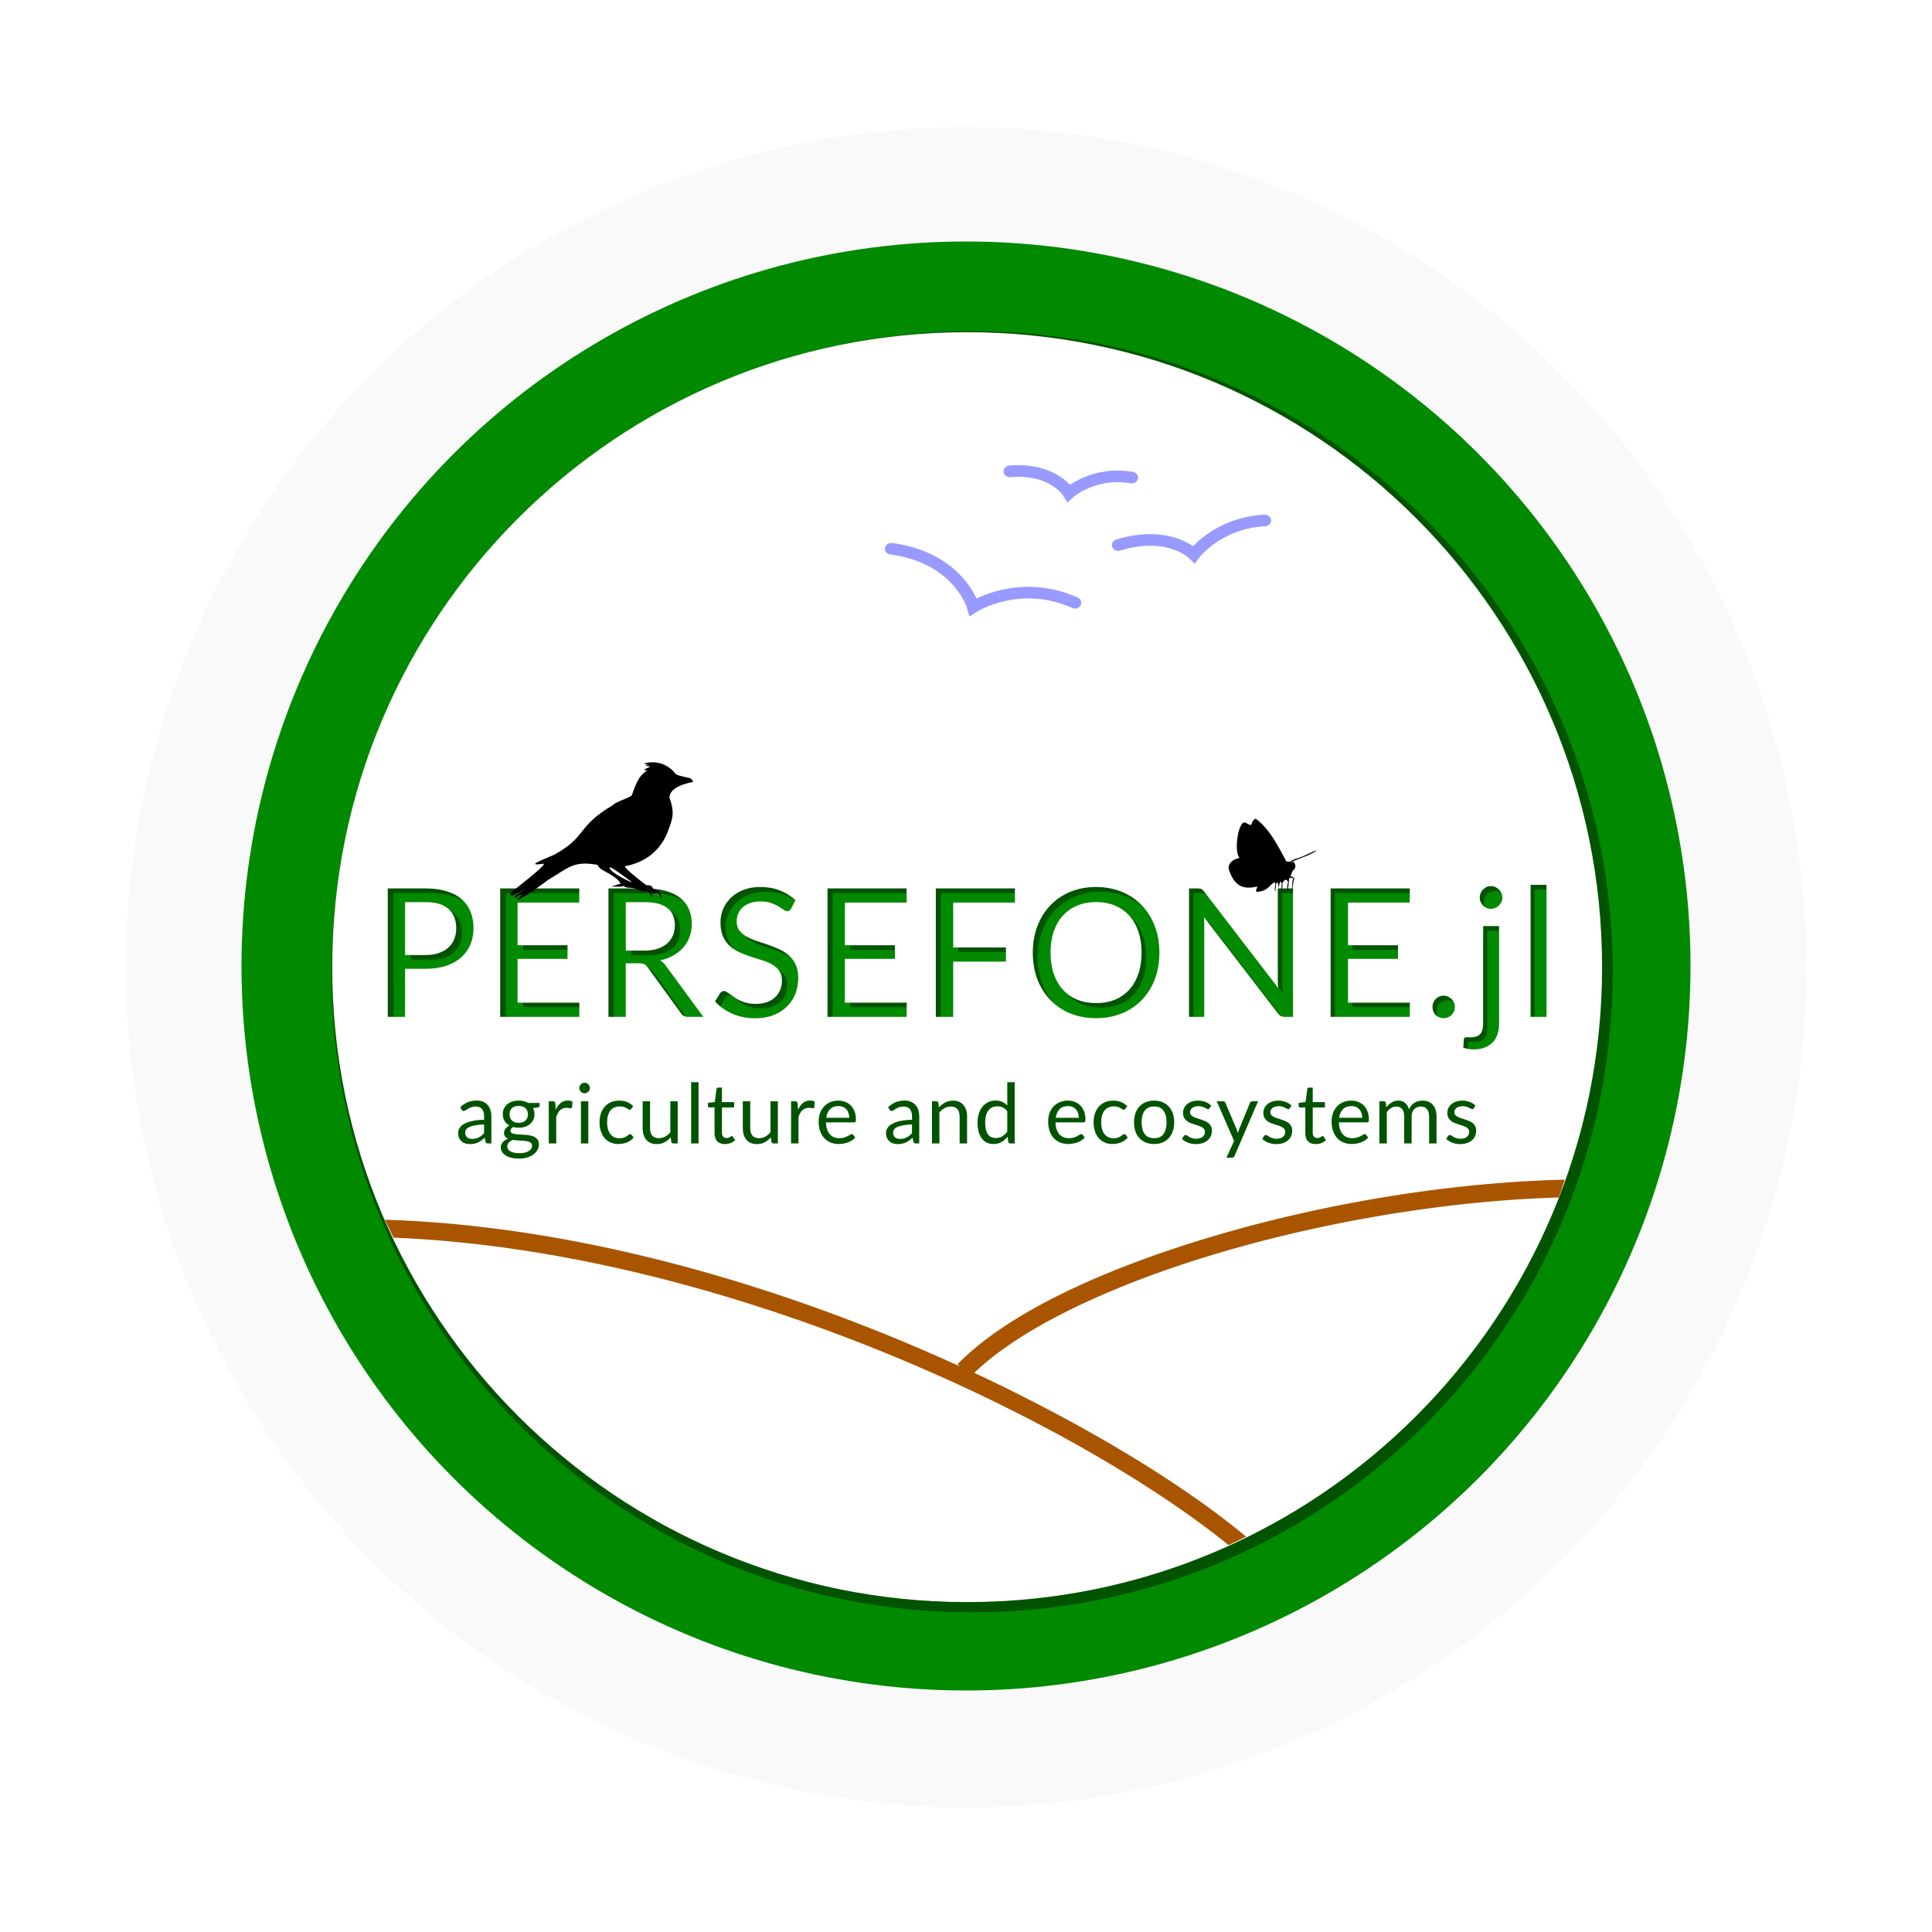 <?xml version="1.0" encoding="UTF-8" standalone="no"?>
<!-- Created with Inkscape (http://www.inkscape.org/) -->

<svg
   width="80mm"
   height="80mm"
   viewBox="0 0 80 80"
   version="1.1"
   id="svg8"
   inkscape:version="1.1.2 (0a00cf5339, 2022-02-04)"
   sodipodi:docname="persefonejl_logo_small.svg"
   inkscape:export-filename="/home/xo30xoqa/Documents/Promotion/Persefone/docs/website/static/images/persefonejl_logo_small.png"
   inkscape:export-xdpi="300"
   inkscape:export-ydpi="300"
   xmlns:inkscape="http://www.inkscape.org/namespaces/inkscape"
   xmlns:sodipodi="http://sodipodi.sourceforge.net/DTD/sodipodi-0.dtd"
   xmlns="http://www.w3.org/2000/svg"
   xmlns:svg="http://www.w3.org/2000/svg"
   xmlns:rdf="http://www.w3.org/1999/02/22-rdf-syntax-ns#"
   xmlns:cc="http://creativecommons.org/ns#"
   xmlns:dc="http://purl.org/dc/elements/1.1/">
  <defs
     id="defs2">
    <filter
       inkscape:label="Black Light"
       inkscape:menu-tooltip="Light areas turn to black"
       x="0"
       y="0"
       width="1"
       height="1"
       inkscape:menu="Color"
       id="filter2984"
       style="color-interpolation-filters:sRGB">
      <feColorMatrix
         result="result2"
         type="luminanceToAlpha"
         id="feColorMatrix2986" />
      <feComposite
         operator="arithmetic"
         in="result2"
         result="result4"
         k3="2"
         in2="SourceGraphic"
         id="feComposite2988"
         k1="0"
         k2="0"
         k4="0" />
      <feBlend
         in="result4"
         in2="result2"
         mode="multiply"
         result="result3"
         id="feBlend2990" />
      <feComposite
         in="result3"
         in2="SourceGraphic"
         operator="in"
         id="feComposite2992" />
    </filter>
    <filter
       inkscape:collect="always"
       style="color-interpolation-filters:sRGB"
       id="filter1021"
       x="-0.075"
       y="-0.075"
       width="1.15"
       height="1.15">
      <feGaussianBlur
         inkscape:collect="always"
         stdDeviation="2.188"
         id="feGaussianBlur1023" />
    </filter>
  </defs>
  <sodipodi:namedview
     id="base"
     pagecolor="#ffffff"
     bordercolor="#666666"
     borderopacity="1.0"
     inkscape:pageopacity="0.0"
     inkscape:pageshadow="2"
     inkscape:zoom="2.5"
     inkscape:cx="140.6"
     inkscape:cy="150.2"
     inkscape:document-units="mm"
     inkscape:current-layer="layer1"
     showgrid="false"
     inkscape:window-width="1920"
     inkscape:window-height="1031"
     inkscape:window-x="1920"
     inkscape:window-y="49"
     inkscape:window-maximized="1"
     inkscape:snap-intersection-paths="true"
     inkscape:object-paths="true"
     inkscape:snap-global="false"
     inkscape:pagecheckerboard="0" />
  <g
     inkscape:label="Layer 1"
     inkscape:groupmode="layer"
     id="layer1"
     transform="translate(0,-217)">
    <circle
       style="opacity:0.5;mix-blend-mode:normal;fill:#e6e6e6;stroke-width:8.983;stroke-linecap:round;stroke-linejoin:round;stroke-dasharray:17.966, 17.966;filter:url(#filter1021)"
       id="path885"
       cx="40"
       cy="257"
       r="35"
       transform="matrix(0.994,0,0,0.994,0.248,1.596)" />
    <g
       id="g861"
       transform="matrix(0.75,0,0,0.75,10,64.25)">
      <circle
         style="fill:#018900;fill-opacity:1;stroke:none;stroke-width:2.284;stroke-linecap:round;stroke-miterlimit:4;stroke-dasharray:none;stroke-dashoffset:0;stroke-opacity:1"
         id="path873"
         cx="40"
         cy="257"
         r="40" />
      <path
         id="path946"
         style="opacity:0.5;fill:#000000;fill-opacity:0.786;stroke:none;stroke-width:2.019;stroke-linecap:round;stroke-miterlimit:4;stroke-dasharray:none;stroke-dashoffset:0;stroke-opacity:1"
         d="m 40.336,221.947 c -19.534,4e-5 -35.37,15.836 -35.37,35.37 4.13e-5,19.534 15.836,35.37 35.37,35.37 19.534,-4e-5 35.37,-15.836 35.37,-35.37 -3.2e-5,-19.534 -15.836,-35.37 -35.37,-35.37 z m 31.059,30.834 h 0.879 v 7.275 h -0.879 z m -2.186,0.069 c 0.086,0 0.166,0.017 0.242,0.05 0.076,0.033 0.141,0.079 0.197,0.138 0.059,0.056 0.106,0.123 0.138,0.202 0.036,0.076 0.054,0.157 0.054,0.242 0,0.086 -0.018,0.166 -0.054,0.242 -0.033,0.072 -0.079,0.138 -0.138,0.197 -0.056,0.056 -0.122,0.1 -0.197,0.133 -0.076,0.033 -0.156,0.05 -0.242,0.05 -0.086,0 -0.167,-0.017 -0.242,-0.05 -0.072,-0.033 -0.136,-0.077 -0.192,-0.133 -0.056,-0.059 -0.1,-0.125 -0.133,-0.197 -0.033,-0.076 -0.05,-0.156 -0.05,-0.242 0,-0.086 0.017,-0.167 0.05,-0.242 0.033,-0.079 0.077,-0.146 0.133,-0.202 0.056,-0.059 0.12,-0.106 0.192,-0.138 0.076,-0.033 0.157,-0.05 0.242,-0.05 z m -40.277,0.05 c 0.395,0 0.754,0.062 1.076,0.188 0.326,0.125 0.612,0.306 0.859,0.543 l -0.232,0.455 c -0.03,0.049 -0.062,0.087 -0.099,0.114 -0.033,0.023 -0.074,0.035 -0.124,0.035 -0.056,0 -0.122,-0.028 -0.197,-0.084 -0.076,-0.056 -0.172,-0.117 -0.287,-0.183 -0.112,-0.069 -0.248,-0.132 -0.41,-0.188 -0.158,-0.056 -0.351,-0.084 -0.578,-0.084 -0.214,0 -0.403,0.03 -0.568,0.089 -0.161,0.056 -0.298,0.133 -0.41,0.232 -0.109,0.099 -0.191,0.215 -0.247,0.35 -0.056,0.132 -0.084,0.275 -0.084,0.43 0,0.198 0.048,0.362 0.143,0.494 0.099,0.128 0.227,0.239 0.386,0.331 0.161,0.092 0.342,0.173 0.543,0.242 0.204,0.066 0.411,0.135 0.622,0.208 0.214,0.072 0.422,0.155 0.623,0.247 0.204,0.089 0.385,0.202 0.543,0.341 0.161,0.138 0.29,0.308 0.385,0.508 0.099,0.201 0.148,0.448 0.148,0.741 0,0.31 -0.053,0.601 -0.158,0.874 -0.105,0.27 -0.26,0.505 -0.464,0.706 -0.201,0.201 -0.449,0.359 -0.746,0.474 -0.293,0.115 -0.627,0.173 -1.003,0.173 -0.461,0 -0.879,-0.082 -1.255,-0.246 -0.375,-0.168 -0.697,-0.394 -0.963,-0.677 l 0.277,-0.454 c 0.026,-0.036 0.057,-0.066 0.094,-0.089 0.04,-0.026 0.083,-0.04 0.129,-0.04 0.043,0 0.09,0.018 0.143,0.054 0.056,0.033 0.118,0.076 0.188,0.129 0.069,0.053 0.148,0.11 0.237,0.173 0.089,0.062 0.189,0.12 0.301,0.173 0.115,0.053 0.245,0.097 0.39,0.133 0.145,0.033 0.308,0.05 0.489,0.05 0.227,0 0.43,-0.032 0.608,-0.094 0.178,-0.062 0.327,-0.15 0.449,-0.261 0.125,-0.115 0.221,-0.252 0.287,-0.41 0.066,-0.158 0.099,-0.334 0.099,-0.528 0,-0.214 -0.05,-0.388 -0.148,-0.523 -0.095,-0.138 -0.222,-0.254 -0.38,-0.346 -0.158,-0.092 -0.339,-0.17 -0.543,-0.233 -0.204,-0.066 -0.411,-0.132 -0.622,-0.197 -0.211,-0.069 -0.419,-0.148 -0.623,-0.237 -0.204,-0.089 -0.385,-0.204 -0.543,-0.346 -0.158,-0.142 -0.286,-0.317 -0.385,-0.528 -0.095,-0.214 -0.144,-0.477 -0.144,-0.79 0,-0.25 0.048,-0.492 0.144,-0.726 0.099,-0.234 0.24,-0.442 0.424,-0.623 0.188,-0.181 0.417,-0.326 0.687,-0.435 0.273,-0.109 0.586,-0.163 0.938,-0.163 z m 18.509,0 c 0.52,0 0.994,0.089 1.422,0.267 0.431,0.178 0.8,0.428 1.106,0.751 0.306,0.319 0.544,0.701 0.712,1.146 0.168,0.441 0.252,0.927 0.252,1.457 0,0.53 -0.084,1.017 -0.252,1.461 -0.168,0.441 -0.405,0.822 -0.712,1.141 -0.306,0.319 -0.675,0.568 -1.106,0.746 -0.428,0.174 -0.902,0.262 -1.422,0.262 -0.52,0 -0.995,-0.087 -1.423,-0.262 -0.428,-0.178 -0.795,-0.426 -1.101,-0.746 -0.306,-0.319 -0.543,-0.7 -0.711,-1.141 -0.168,-0.445 -0.252,-0.931 -0.252,-1.461 0,-0.53 0.084,-1.016 0.252,-1.457 0.168,-0.445 0.405,-0.826 0.711,-1.146 0.306,-0.323 0.673,-0.573 1.101,-0.751 0.428,-0.178 0.902,-0.267 1.423,-0.267 z m -39.044,0.079 h 2.089 c 0.448,0 0.837,0.053 1.166,0.158 0.333,0.102 0.607,0.248 0.825,0.439 0.217,0.191 0.378,0.421 0.484,0.691 0.109,0.27 0.163,0.571 0.163,0.904 0,0.329 -0.058,0.631 -0.173,0.904 -0.115,0.273 -0.285,0.509 -0.508,0.706 -0.221,0.198 -0.495,0.352 -0.825,0.464 -0.326,0.109 -0.703,0.163 -1.131,0.163 H 9.351 v 2.647 H 8.398 Z m 6.197,0 h 4.361 v 0.78 h -3.403 v 2.351 h 2.756 v 0.751 h -2.756 v 2.415 h 3.408 l -0.005,0.781 h -4.361 z m 5.969,0 h 2 c 0.448,0 0.835,0.046 1.161,0.139 0.326,0.089 0.594,0.219 0.805,0.39 0.214,0.171 0.372,0.379 0.474,0.622 0.102,0.24 0.153,0.51 0.153,0.81 0,0.25 -0.04,0.484 -0.119,0.701 -0.079,0.217 -0.194,0.414 -0.346,0.588 -0.148,0.171 -0.331,0.319 -0.548,0.444 -0.214,0.122 -0.457,0.212 -0.731,0.271 0.125,0.079 0.231,0.179 0.316,0.301 l 2.064,2.811 h -0.849 c -0.175,0 -0.303,-0.068 -0.386,-0.203 l -1.837,-2.529 c -0.056,-0.079 -0.117,-0.135 -0.183,-0.168 -0.063,-0.036 -0.161,-0.054 -0.296,-0.054 h -0.726 v 2.954 h -0.953 z m 12.076,0 h 4.361 v 0.78 H 33.597 v 2.351 h 2.756 V 256.861 H 33.597 v 2.415 h 3.408 l -0.005,0.781 h -4.361 z m 5.969,0 h 4.361 v 0.78 h -3.403 v 2.474 h 2.909 v 0.78 h -2.909 v 3.043 h -0.958 z m 13.958,0 h 0.494 c 0.043,0 0.079,0.003 0.109,0.01 0.03,0.003 0.056,0.012 0.079,0.025 0.023,0.01 0.046,0.026 0.069,0.05 0.023,0.02 0.048,0.046 0.074,0.079 l 4.094,5.329 c -0.007,-0.086 -0.013,-0.168 -0.02,-0.247 -0.003,-0.082 -0.005,-0.16 -0.005,-0.232 v -5.013 h 0.839 v 7.078 h -0.479 c -0.076,0 -0.14,-0.013 -0.192,-0.04 -0.049,-0.026 -0.099,-0.071 -0.148,-0.133 l -4.094,-5.329 c 0.007,0.082 0.012,0.163 0.015,0.242 0.003,0.079 0.005,0.152 0.005,0.218 v 5.043 h -0.84 z m 7.806,0 h 4.361 v 0.78 h -3.403 v 2.351 h 2.756 v 0.751 h -2.756 v 2.415 h 3.408 l -0.005,0.781 h -4.361 z m -12.93,0.751 c -0.379,0 -0.723,0.064 -1.032,0.192 -0.31,0.128 -0.574,0.313 -0.795,0.553 -0.217,0.237 -0.385,0.528 -0.504,0.874 -0.119,0.346 -0.178,0.736 -0.178,1.171 0,0.435 0.059,0.825 0.178,1.17 0.119,0.342 0.287,0.633 0.504,0.874 0.221,0.237 0.485,0.42 0.795,0.548 0.31,0.125 0.654,0.188 1.032,0.188 0.382,0 0.728,-0.062 1.037,-0.188 0.31,-0.128 0.573,-0.311 0.79,-0.548 0.217,-0.24 0.385,-0.531 0.504,-0.874 0.119,-0.346 0.178,-0.736 0.178,-1.17 0,-0.435 -0.059,-0.825 -0.178,-1.171 -0.119,-0.346 -0.287,-0.637 -0.504,-0.874 -0.217,-0.24 -0.481,-0.425 -0.79,-0.553 -0.31,-0.128 -0.655,-0.192 -1.037,-0.192 z m -38.091,0.005 v 2.914 h 1.136 c 0.273,0 0.513,-0.036 0.721,-0.109 0.211,-0.072 0.387,-0.173 0.529,-0.301 0.145,-0.132 0.254,-0.288 0.326,-0.469 0.072,-0.181 0.109,-0.381 0.109,-0.598 0,-0.451 -0.14,-0.803 -0.42,-1.057 -0.277,-0.254 -0.698,-0.38 -1.265,-0.38 z m 12.165,0 v 2.672 h 1.008 c 0.277,0 0.52,-0.033 0.731,-0.099 0.214,-0.069 0.392,-0.165 0.533,-0.287 0.145,-0.125 0.254,-0.273 0.326,-0.444 0.072,-0.171 0.109,-0.36 0.109,-0.568 0,-0.421 -0.138,-0.739 -0.415,-0.953 -0.277,-0.214 -0.691,-0.321 -1.244,-0.321 z m 47.263,1.319 h 0.879 v 5.373 c 0,0.201 -0.026,0.387 -0.079,0.558 -0.053,0.174 -0.137,0.326 -0.252,0.455 -0.115,0.128 -0.263,0.229 -0.444,0.301 -0.178,0.076 -0.392,0.113 -0.642,0.113 -0.105,0 -0.203,-0.008 -0.291,-0.024 -0.089,-0.017 -0.178,-0.042 -0.267,-0.074 l 0.034,-0.474 c 0.007,-0.03 0.018,-0.053 0.035,-0.069 0.013,-0.013 0.033,-0.021 0.059,-0.025 0.026,-0.003 0.061,-0.005 0.104,-0.005 0.04,0.003 0.09,0.005 0.153,0.005 0.257,0 0.44,-0.061 0.548,-0.182 0.109,-0.119 0.163,-0.312 0.163,-0.578 z m -2.181,3.837 c 0.086,0 0.166,0.017 0.242,0.05 0.076,0.033 0.142,0.077 0.198,0.133 0.056,0.056 0.1,0.122 0.133,0.197 0.033,0.076 0.049,0.156 0.049,0.242 0,0.089 -0.016,0.171 -0.049,0.247 -0.033,0.072 -0.077,0.137 -0.133,0.193 -0.056,0.056 -0.122,0.099 -0.198,0.128 -0.076,0.033 -0.156,0.05 -0.242,0.05 -0.086,0 -0.166,-0.017 -0.242,-0.05 -0.076,-0.03 -0.142,-0.072 -0.198,-0.128 -0.053,-0.056 -0.095,-0.12 -0.128,-0.193 -0.03,-0.076 -0.044,-0.158 -0.044,-0.247 0,-0.086 0.015,-0.166 0.044,-0.242 0.033,-0.076 0.075,-0.141 0.128,-0.197 0.056,-0.056 0.122,-0.1 0.198,-0.133 0.076,-0.033 0.156,-0.05 0.242,-0.05 z" />
      <path
         id="circle875"
         style="fill:#ffffff;fill-opacity:1;stroke:none;stroke-width:7.552;stroke-linecap:round;stroke-miterlimit:4;stroke-dasharray:none;stroke-dashoffset:0;stroke-opacity:1"
         d="M 151.182,18.898 C 78.124,18.899 18.899,78.124 18.898,151.182 c 1.1e-4,73.058 59.225,132.283 132.283,132.283 73.058,-1.4e-4 132.283,-59.225 132.283,-132.283 C 283.465,78.124 224.24,18.899 151.182,18.898 Z M 268.57,134.037 h 3.322 v 27.496 h -3.322 z m -8.262,0.26 c 0.324,0 0.628,0.063 0.914,0.188 0.286,0.124 0.535,0.299 0.746,0.523 0.224,0.212 0.399,0.465 0.523,0.764 0.137,0.286 0.205,0.592 0.205,0.916 0,0.324 -0.068,0.628 -0.205,0.914 -0.124,0.274 -0.299,0.522 -0.523,0.746 -0.212,0.212 -0.46,0.38 -0.746,0.504 -0.286,0.124 -0.591,0.188 -0.914,0.188 -0.324,0 -0.63,-0.063 -0.916,-0.188 -0.274,-0.124 -0.515,-0.292 -0.727,-0.504 -0.212,-0.224 -0.379,-0.472 -0.504,-0.746 -0.124,-0.286 -0.188,-0.591 -0.188,-0.914 0,-0.324 0.063,-0.63 0.188,-0.916 0.124,-0.299 0.292,-0.552 0.504,-0.764 0.212,-0.224 0.453,-0.399 0.727,-0.523 0.286,-0.124 0.592,-0.188 0.916,-0.188 z m -152.227,0.188 c 1.493,0 2.849,0.236 4.068,0.709 1.232,0.473 2.315,1.157 3.248,2.053 l -0.877,1.719 c -0.112,0.187 -0.236,0.33 -0.373,0.43 -0.124,0.087 -0.28,0.131 -0.467,0.131 -0.212,0 -0.46,-0.107 -0.746,-0.318 -0.286,-0.212 -0.648,-0.443 -1.084,-0.691 -0.423,-0.261 -0.939,-0.497 -1.549,-0.709 -0.597,-0.212 -1.325,-0.316 -2.184,-0.316 -0.809,0 -1.524,0.112 -2.146,0.336 -0.61,0.212 -1.126,0.504 -1.549,0.877 -0.411,0.373 -0.722,0.814 -0.934,1.324 -0.212,0.498 -0.318,1.04 -0.318,1.625 0,0.747 0.18,1.369 0.541,1.867 0.373,0.485 0.86,0.902 1.457,1.25 0.61,0.348 1.294,0.653 2.053,0.914 0.772,0.249 1.555,0.511 2.352,0.785 0.809,0.274 1.594,0.585 2.354,0.934 0.772,0.336 1.455,0.764 2.053,1.287 0.61,0.523 1.094,1.163 1.455,1.922 0.373,0.759 0.561,1.693 0.561,2.801 0,1.17 -0.199,2.272 -0.598,3.305 -0.398,1.02 -0.982,1.909 -1.754,2.668 -0.759,0.759 -1.698,1.357 -2.818,1.793 -1.108,0.436 -2.37,0.652 -3.789,0.652 -1.742,0 -3.324,-0.309 -4.742,-0.932 -1.419,-0.635 -2.633,-1.488 -3.641,-2.559 l 1.047,-1.717 c 0.1,-0.137 0.217,-0.249 0.354,-0.336 0.149,-0.1 0.312,-0.15 0.486,-0.15 0.162,0 0.342,0.068 0.541,0.205 0.212,0.124 0.448,0.287 0.709,0.486 0.261,0.199 0.56,0.416 0.896,0.652 0.336,0.236 0.716,0.455 1.139,0.654 0.436,0.199 0.927,0.367 1.475,0.504 0.548,0.124 1.163,0.188 1.848,0.188 0.859,0 1.625,-0.119 2.297,-0.355 0.672,-0.236 1.237,-0.565 1.697,-0.988 0.473,-0.436 0.835,-0.953 1.084,-1.551 0.249,-0.597 0.373,-1.262 0.373,-1.996 0,-0.809 -0.187,-1.468 -0.561,-1.979 -0.361,-0.523 -0.84,-0.958 -1.438,-1.307 -0.597,-0.348 -1.281,-0.642 -2.053,-0.879 -0.772,-0.249 -1.555,-0.497 -2.352,-0.746 -0.796,-0.261 -1.582,-0.56 -2.354,-0.896 -0.772,-0.336 -1.455,-0.772 -2.053,-1.307 -0.597,-0.535 -1.082,-1.2 -1.455,-1.996 -0.361,-0.809 -0.543,-1.804 -0.543,-2.986 0,-0.946 0.182,-1.861 0.543,-2.744 0.373,-0.884 0.907,-1.669 1.604,-2.354 0.709,-0.684 1.575,-1.232 2.596,-1.643 1.033,-0.411 2.215,-0.615 3.547,-0.615 z m 69.957,0 c 1.966,0 3.757,0.336 5.375,1.008 1.63,0.672 3.024,1.618 4.182,2.838 1.157,1.207 2.055,2.65 2.689,4.33 0.635,1.668 0.951,3.504 0.951,5.508 0,2.004 -0.317,3.843 -0.951,5.523 -0.635,1.668 -1.532,3.105 -2.689,4.312 -1.157,1.207 -2.551,2.146 -4.182,2.818 -1.618,0.66 -3.409,0.99 -5.375,0.99 -1.966,0 -3.759,-0.331 -5.377,-0.99 -1.618,-0.672 -3.005,-1.611 -4.162,-2.818 -1.157,-1.207 -2.053,-2.645 -2.688,-4.312 -0.635,-1.68 -0.953,-3.52 -0.953,-5.523 0,-2.004 0.318,-3.84 0.953,-5.508 0.635,-1.68 1.53,-3.123 2.688,-4.33 1.157,-1.22 2.544,-2.166 4.162,-2.838 1.618,-0.672 3.411,-1.008 5.377,-1.008 z M 30.471,134.783 h 7.896 c 1.692,0 3.162,0.199 4.406,0.598 1.257,0.386 2.296,0.938 3.117,1.66 0.821,0.722 1.43,1.593 1.828,2.613 0.411,1.02 0.617,2.159 0.617,3.416 0,1.244 -0.219,2.383 -0.654,3.416 -0.436,1.033 -1.076,1.923 -1.922,2.67 -0.834,0.747 -1.873,1.331 -3.117,1.754 -1.232,0.411 -2.658,0.617 -4.275,0.617 h -4.293 v 10.006 h -3.604 z m 23.42,0 h 16.482 v 2.949 H 57.512 v 8.885 h 10.416 v 2.838 H 57.512 v 9.127 h 12.879 l -0.018,2.951 h -16.482 z m 22.559,0 h 7.561 c 1.692,0 3.155,0.175 4.387,0.523 1.232,0.336 2.247,0.828 3.043,1.475 0.809,0.647 1.405,1.431 1.791,2.352 0.386,0.908 0.58,1.928 0.58,3.061 0,0.946 -0.151,1.829 -0.449,2.65 -0.299,0.821 -0.734,1.563 -1.307,2.223 -0.56,0.647 -1.251,1.207 -2.072,1.68 -0.809,0.46 -1.729,0.801 -2.762,1.025 0.473,0.299 0.872,0.678 1.195,1.139 l 7.801,10.623 h -3.209 c -0.66,0 -1.146,-0.255 -1.457,-0.766 l -6.943,-9.559 c -0.212,-0.299 -0.443,-0.51 -0.691,-0.635 -0.236,-0.137 -0.609,-0.205 -1.119,-0.205 h -2.744 v 11.164 h -3.604 z m 45.643,0 h 16.482 v 2.949 h -12.861 v 8.885 h 10.416 v 2.838 h -10.416 v 9.127 h 12.881 l -0.019,2.951 H 122.092 Z m 22.561,0 h 16.482 v 2.949 h -12.861 v 9.352 h 10.994 v 2.949 h -10.994 v 11.5 h -3.621 z m 52.754,0 h 1.867 c 0.162,0 0.298,0.012 0.41,0.037 0.112,0.013 0.212,0.044 0.299,0.094 0.087,0.037 0.175,0.1 0.262,0.188 0.087,0.075 0.18,0.174 0.279,0.299 l 15.475,20.141 c -0.025,-0.324 -0.049,-0.635 -0.074,-0.934 -0.012,-0.311 -0.018,-0.603 -0.018,-0.877 V 134.783 h 3.172 v 26.75 h -1.811 c -0.286,0 -0.527,-0.051 -0.727,-0.15 -0.187,-0.1 -0.374,-0.267 -0.561,-0.504 l -15.475,-20.141 c 0.025,0.311 0.044,0.615 0.057,0.914 0.012,0.299 0.018,0.573 0.018,0.822 v 19.059 h -3.174 z m 29.504,0 h 16.482 v 2.949 h -12.861 v 8.885 h 10.416 v 2.838 h -10.416 v 9.127 h 12.881 l -0.018,2.951 h -16.484 z m -48.871,2.838 c -1.431,0 -2.733,0.241 -3.902,0.727 -1.17,0.485 -2.17,1.183 -3.004,2.092 -0.821,0.896 -1.456,1.996 -1.904,3.303 -0.448,1.307 -0.672,2.783 -0.672,4.426 0,1.643 0.224,3.117 0.672,4.424 0.448,1.294 1.083,2.394 1.904,3.303 0.834,0.896 1.834,1.587 3.004,2.072 1.17,0.473 2.471,0.709 3.902,0.709 1.444,0 2.75,-0.236 3.92,-0.709 1.17,-0.485 2.165,-1.176 2.986,-2.072 0.821,-0.908 1.456,-2.009 1.904,-3.303 0.448,-1.307 0.672,-2.781 0.672,-4.424 0,-1.643 -0.224,-3.119 -0.672,-4.426 -0.448,-1.307 -1.083,-2.407 -1.904,-3.303 -0.821,-0.908 -1.817,-1.606 -2.986,-2.092 -1.17,-0.485 -2.476,-0.727 -3.92,-0.727 z m -143.965,0.018 v 11.014 h 4.293 c 1.033,0 1.941,-0.136 2.725,-0.41 0.796,-0.274 1.463,-0.653 1.998,-1.139 0.548,-0.498 0.959,-1.089 1.232,-1.773 0.274,-0.684 0.41,-1.438 0.41,-2.26 0,-1.705 -0.528,-3.036 -1.586,-3.994 -1.045,-0.958 -2.639,-1.438 -4.779,-1.438 z m 45.979,0 v 10.1 h 3.809 c 1.045,0 1.965,-0.124 2.762,-0.373 0.809,-0.261 1.481,-0.624 2.016,-1.084 0.548,-0.473 0.959,-1.033 1.232,-1.68 0.274,-0.647 0.41,-1.362 0.41,-2.146 0,-1.593 -0.523,-2.795 -1.568,-3.604 -1.045,-0.809 -2.612,-1.213 -4.703,-1.213 z m 178.631,4.984 h 3.322 v 20.309 c 0,0.759 -0.098,1.462 -0.297,2.109 -0.199,0.66 -0.518,1.233 -0.953,1.719 -0.436,0.485 -0.995,0.865 -1.68,1.139 -0.672,0.286 -1.48,0.428 -2.426,0.428 -0.398,0 -0.766,-0.03 -1.102,-0.092 -0.336,-0.062 -0.672,-0.157 -1.008,-0.281 l 0.129,-1.791 c 0.025,-0.112 0.069,-0.2 0.131,-0.262 0.05,-0.05 0.125,-0.081 0.225,-0.094 0.1,-0.013 0.231,-0.018 0.393,-0.018 0.149,0.013 0.342,0.018 0.578,0.018 0.971,0 1.662,-0.229 2.072,-0.689 0.411,-0.448 0.615,-1.178 0.615,-2.186 z m -8.242,14.504 c 0.324,0 0.628,0.063 0.914,0.188 0.286,0.124 0.536,0.292 0.748,0.504 0.212,0.212 0.379,0.46 0.504,0.746 0.124,0.286 0.186,0.591 0.186,0.914 0,0.336 -0.061,0.647 -0.186,0.934 -0.124,0.274 -0.292,0.517 -0.504,0.729 -0.212,0.212 -0.462,0.372 -0.748,0.484 -0.286,0.124 -0.591,0.188 -0.914,0.188 -0.324,0 -0.628,-0.063 -0.914,-0.188 -0.286,-0.112 -0.536,-0.273 -0.748,-0.484 -0.199,-0.212 -0.36,-0.455 -0.484,-0.729 -0.112,-0.286 -0.168,-0.598 -0.168,-0.934 0,-0.324 0.056,-0.628 0.168,-0.914 0.124,-0.286 0.285,-0.535 0.484,-0.746 0.212,-0.212 0.462,-0.38 0.748,-0.504 0.286,-0.124 0.591,-0.188 0.914,-0.188 z M 93.678,175.143 h 1.543 v 12.766 h -1.543 z m 65.865,0 h 1.543 v 12.766 h -0.918 c -0.22,0 -0.358,-0.107 -0.416,-0.32 l -0.139,-1.066 c -0.376,0.456 -0.806,0.824 -1.291,1.102 -0.48,0.272 -1.032,0.406 -1.656,0.406 -0.503,0 -0.959,-0.094 -1.369,-0.285 -0.41,-0.197 -0.76,-0.484 -1.049,-0.859 -0.289,-0.376 -0.51,-0.842 -0.666,-1.402 -0.156,-0.56 -0.234,-1.206 -0.234,-1.934 0,-0.647 0.086,-1.248 0.26,-1.803 0.173,-0.56 0.421,-1.045 0.744,-1.455 0.324,-0.41 0.72,-0.732 1.188,-0.963 0.474,-0.237 1.006,-0.355 1.596,-0.355 0.537,0 0.996,0.092 1.377,0.277 0.387,0.179 0.731,0.434 1.031,0.764 z m -88.076,0.121 c 0.15,0 0.291,0.028 0.424,0.086 0.139,0.058 0.257,0.14 0.355,0.244 0.104,0.098 0.186,0.217 0.244,0.355 0.064,0.133 0.094,0.274 0.094,0.424 0,0.15 -0.03,0.291 -0.094,0.424 -0.058,0.127 -0.14,0.244 -0.244,0.348 -0.098,0.098 -0.217,0.177 -0.355,0.234 -0.133,0.058 -0.274,0.086 -0.424,0.086 -0.15,0 -0.293,-0.028 -0.426,-0.086 -0.127,-0.058 -0.24,-0.136 -0.338,-0.234 -0.098,-0.104 -0.175,-0.221 -0.232,-0.348 -0.058,-0.133 -0.088,-0.274 -0.088,-0.424 0,-0.15 0.03,-0.291 0.088,-0.424 0.058,-0.139 0.134,-0.257 0.232,-0.355 0.098,-0.104 0.211,-0.186 0.338,-0.244 0.133,-0.058 0.276,-0.086 0.426,-0.086 z m 27.85,1.014 h 0.779 v 3.025 h 2.541 v 1.117 h -2.541 v 5.27 c 0,0.37 0.09,0.645 0.27,0.824 0.179,0.179 0.41,0.268 0.693,0.268 0.162,0 0.3,-0.02 0.416,-0.061 0.121,-0.046 0.226,-0.094 0.312,-0.146 0.087,-0.052 0.159,-0.098 0.217,-0.139 0.064,-0.046 0.118,-0.07 0.164,-0.07 0.081,0 0.153,0.05 0.217,0.148 l 0.451,0.736 c -0.266,0.248 -0.587,0.445 -0.963,0.59 -0.376,0.139 -0.761,0.207 -1.16,0.207 h -0.002 c -0.693,0 -1.226,-0.193 -1.602,-0.58 -0.37,-0.387 -0.555,-0.946 -0.555,-1.674 v -5.373 h -1.059 c -0.092,0 -0.171,-0.026 -0.234,-0.078 -0.064,-0.058 -0.094,-0.144 -0.094,-0.26 v -0.615 l 1.438,-0.182 0.355,-2.713 c 0.017,-0.087 0.056,-0.155 0.113,-0.207 0.064,-0.058 0.144,-0.088 0.242,-0.088 z m 123.086,0 h 0.779 v 3.025 h 2.539 v 1.117 h -2.539 v 5.27 c 0,0.37 0.09,0.645 0.27,0.824 0.179,0.179 0.41,0.268 0.693,0.268 0.162,0 0.3,-0.02 0.416,-0.061 0.121,-0.046 0.226,-0.094 0.312,-0.146 0.087,-0.052 0.159,-0.098 0.217,-0.139 0.064,-0.046 0.118,-0.07 0.164,-0.07 0.081,0 0.153,0.05 0.217,0.148 l 0.451,0.736 c -0.266,0.248 -0.587,0.445 -0.963,0.59 -0.376,0.139 -0.763,0.207 -1.162,0.207 -0.693,0 -1.228,-0.193 -1.604,-0.58 -0.37,-0.387 -0.555,-0.946 -0.555,-1.674 v -5.373 h -1.057 c -0.092,0 -0.171,-0.026 -0.234,-0.078 -0.064,-0.058 -0.096,-0.144 -0.096,-0.26 v -0.615 l 1.439,-0.182 0.355,-2.713 c 0.017,-0.087 0.056,-0.155 0.113,-0.207 0.064,-0.058 0.144,-0.088 0.242,-0.088 z m -173.406,2.695 c 0.491,0 0.927,0.08 1.309,0.242 0.381,0.162 0.701,0.389 0.961,0.678 0.26,0.289 0.457,0.637 0.59,1.047 0.133,0.41 0.199,0.862 0.199,1.354 v 5.615 h -0.686 c -0.15,0 -0.265,-0.022 -0.346,-0.068 -0.081,-0.052 -0.145,-0.15 -0.191,-0.295 l -0.172,-0.824 c -0.231,0.208 -0.46,0.397 -0.686,0.564 -0.22,0.162 -0.451,0.3 -0.693,0.416 -0.237,0.11 -0.494,0.192 -0.771,0.25 -0.272,0.064 -0.575,0.096 -0.91,0.096 -0.341,0 -0.66,-0.046 -0.961,-0.139 -0.3,-0.098 -0.564,-0.243 -0.789,-0.434 -0.22,-0.191 -0.396,-0.43 -0.529,-0.719 -0.127,-0.295 -0.189,-0.642 -0.189,-1.041 0,-0.347 0.094,-0.678 0.285,-0.996 0.191,-0.324 0.5,-0.609 0.928,-0.857 0.428,-0.248 0.984,-0.451 1.672,-0.607 0.688,-0.162 1.532,-0.254 2.531,-0.277 v -0.684 c 0,-0.682 -0.147,-1.196 -0.441,-1.543 -0.295,-0.352 -0.727,-0.529 -1.293,-0.529 -0.381,0 -0.701,0.05 -0.961,0.148 -0.254,0.092 -0.477,0.199 -0.668,0.32 -0.185,0.116 -0.346,0.222 -0.484,0.32 -0.133,0.092 -0.266,0.139 -0.398,0.139 -0.104,0 -0.194,-0.026 -0.27,-0.078 -0.075,-0.058 -0.139,-0.128 -0.191,-0.209 L 45.562,180.369 c 0.485,-0.468 1.01,-0.818 1.57,-1.049 0.56,-0.231 1.182,-0.348 1.863,-0.348 z m 18.99,0 c 0.185,0 0.36,0.02 0.527,0.06 0.173,0.041 0.328,0.105 0.461,0.191 l -0.113,1.152 c -0.035,0.144 -0.121,0.217 -0.26,0.217 -0.081,0 -0.199,-0.018 -0.355,-0.053 -0.156,-0.035 -0.333,-0.051 -0.529,-0.051 -0.277,0 -0.525,0.042 -0.744,0.129 -0.22,0.081 -0.417,0.202 -0.59,0.363 -0.168,0.156 -0.318,0.351 -0.451,0.582 -0.133,0.231 -0.253,0.496 -0.363,0.797 v 5.547 h -1.551 v -8.779 h 0.883 c 0.168,0 0.284,0.032 0.348,0.096 0.064,0.064 0.106,0.172 0.129,0.328 l 0.096,1.336 c 0.277,-0.601 0.619,-1.069 1.023,-1.404 0.41,-0.341 0.907,-0.512 1.49,-0.512 z m 50.477,0 c 0.185,0 0.362,0.02 0.529,0.06 0.173,0.041 0.326,0.105 0.459,0.191 l -0.113,1.152 c -0.035,0.144 -0.121,0.217 -0.26,0.217 -0.081,0 -0.199,-0.018 -0.355,-0.053 -0.156,-0.035 -0.331,-0.051 -0.527,-0.051 -0.277,0 -0.527,0.042 -0.746,0.129 -0.22,0.081 -0.417,0.202 -0.59,0.363 -0.168,0.156 -0.318,0.351 -0.451,0.582 -0.133,0.231 -0.254,0.496 -0.363,0.797 v 5.547 h -1.551 v -8.779 h 0.883 c 0.168,0 0.284,0.032 0.348,0.096 0.064,0.064 0.106,0.172 0.129,0.328 l 0.096,1.336 c 0.277,-0.601 0.619,-1.069 1.023,-1.404 0.41,-0.341 0.907,-0.512 1.49,-0.512 z m 19.682,0 c 0.491,0 0.927,0.08 1.309,0.242 0.381,0.162 0.701,0.389 0.961,0.678 0.26,0.289 0.457,0.637 0.59,1.047 0.133,0.41 0.199,0.862 0.199,1.354 v 5.615 h -0.686 c -0.15,0 -0.265,-0.022 -0.346,-0.068 -0.081,-0.052 -0.145,-0.15 -0.191,-0.295 l -0.172,-0.824 c -0.231,0.208 -0.46,0.397 -0.686,0.564 -0.22,0.162 -0.451,0.3 -0.693,0.416 -0.237,0.11 -0.494,0.192 -0.771,0.25 -0.272,0.064 -0.575,0.096 -0.91,0.096 -0.341,0 -0.66,-0.046 -0.961,-0.139 -0.3,-0.098 -0.564,-0.243 -0.789,-0.434 -0.22,-0.191 -0.396,-0.43 -0.529,-0.719 -0.127,-0.295 -0.189,-0.642 -0.189,-1.041 0,-0.347 0.095,-0.678 0.285,-0.996 0.191,-0.324 0.5,-0.609 0.928,-0.857 0.428,-0.248 0.984,-0.451 1.672,-0.607 0.688,-0.162 1.532,-0.254 2.531,-0.277 v -0.684 c 0,-0.682 -0.147,-1.196 -0.441,-1.543 -0.295,-0.352 -0.727,-0.529 -1.293,-0.529 -0.381,0 -0.701,0.05 -0.961,0.148 -0.254,0.092 -0.477,0.199 -0.668,0.32 -0.185,0.116 -0.346,0.222 -0.484,0.32 -0.133,0.092 -0.266,0.139 -0.398,0.139 -0.104,0 -0.194,-0.026 -0.27,-0.078 -0.075,-0.058 -0.139,-0.128 -0.191,-0.209 l -0.277,-0.492 c 0.485,-0.468 1.01,-0.818 1.57,-1.049 0.56,-0.231 1.181,-0.348 1.863,-0.348 z m -80.383,0.008 v 0.002 c 0.381,0 0.737,0.042 1.066,0.129 0.329,0.081 0.631,0.203 0.902,0.365 h 2.383 v 0.57 c 0,0.191 -0.121,0.313 -0.363,0.365 l -0.998,0.139 c 0.196,0.376 0.295,0.794 0.295,1.256 0,0.428 -0.082,0.817 -0.25,1.17 -0.162,0.347 -0.389,0.644 -0.678,0.893 -0.289,0.248 -0.635,0.439 -1.039,0.572 -0.404,0.133 -0.845,0.199 -1.318,0.199 -0.416,0 -0.806,-0.048 -1.17,-0.146 -0.185,0.116 -0.326,0.238 -0.424,0.371 -0.092,0.133 -0.139,0.264 -0.139,0.391 0,0.208 0.084,0.367 0.252,0.477 0.173,0.104 0.398,0.18 0.676,0.227 0.277,0.046 0.591,0.074 0.943,0.086 0.358,0.013 0.724,0.033 1.094,0.061 0.376,0.023 0.739,0.067 1.092,0.131 0.358,0.064 0.676,0.166 0.953,0.311 0.277,0.144 0.498,0.343 0.666,0.598 0.173,0.254 0.262,0.584 0.262,0.988 0,0.376 -0.096,0.739 -0.287,1.092 -0.185,0.352 -0.454,0.666 -0.807,0.938 -0.352,0.277 -0.785,0.496 -1.299,0.658 -0.508,0.168 -1.083,0.252 -1.725,0.252 -0.641,0 -1.202,-0.064 -1.682,-0.191 -0.48,-0.127 -0.878,-0.298 -1.195,-0.512 -0.318,-0.214 -0.559,-0.461 -0.721,-0.744 -0.156,-0.277 -0.232,-0.571 -0.232,-0.877 0,-0.433 0.135,-0.799 0.406,-1.1 0.272,-0.3 0.641,-0.54 1.109,-0.719 -0.26,-0.116 -0.465,-0.27 -0.615,-0.461 -0.15,-0.197 -0.225,-0.458 -0.225,-0.787 0,-0.127 0.022,-0.258 0.068,-0.391 0.046,-0.139 0.117,-0.275 0.209,-0.408 0.098,-0.133 0.217,-0.259 0.355,-0.381 0.139,-0.121 0.299,-0.228 0.484,-0.32 -0.433,-0.243 -0.771,-0.566 -1.014,-0.971 -0.243,-0.404 -0.363,-0.873 -0.363,-1.404 0,-0.428 0.08,-0.815 0.242,-1.162 0.168,-0.352 0.399,-0.65 0.693,-0.893 0.295,-0.248 0.644,-0.439 1.049,-0.572 0.41,-0.133 0.856,-0.199 1.342,-0.199 z m 20.955,0.01 c 0.618,0 1.161,0.102 1.629,0.305 0.474,0.197 0.894,0.476 1.258,0.84 l -0.408,0.555 c -0.046,0.064 -0.092,0.112 -0.139,0.146 -0.046,0.035 -0.109,0.053 -0.189,0.053 -0.087,0 -0.183,-0.034 -0.287,-0.104 -0.104,-0.075 -0.233,-0.157 -0.389,-0.244 -0.15,-0.087 -0.339,-0.163 -0.564,-0.232 -0.22,-0.075 -0.491,-0.113 -0.814,-0.113 -0.433,0 -0.815,0.078 -1.145,0.234 -0.329,0.15 -0.607,0.369 -0.832,0.658 -0.22,0.289 -0.386,0.639 -0.502,1.049 -0.11,0.41 -0.164,0.871 -0.164,1.379 0,0.532 0.06,1.004 0.182,1.42 0.121,0.41 0.292,0.758 0.512,1.041 0.225,0.277 0.493,0.49 0.805,0.641 0.318,0.144 0.674,0.217 1.066,0.217 0.376,0 0.685,-0.044 0.928,-0.131 0.243,-0.092 0.442,-0.193 0.598,-0.303 0.162,-0.11 0.294,-0.208 0.398,-0.295 0.11,-0.092 0.216,-0.139 0.32,-0.139 0.127,0 0.226,0.05 0.295,0.148 l 0.434,0.562 c -0.191,0.237 -0.408,0.44 -0.65,0.607 -0.243,0.168 -0.506,0.308 -0.789,0.424 -0.277,0.11 -0.569,0.19 -0.875,0.242 -0.306,0.052 -0.618,0.078 -0.936,0.078 -0.549,0 -1.059,-0.1 -1.533,-0.303 -0.468,-0.202 -0.876,-0.494 -1.223,-0.875 -0.347,-0.387 -0.618,-0.861 -0.814,-1.422 -0.196,-0.56 -0.295,-1.2 -0.295,-1.916 0,-0.653 0.09,-1.256 0.27,-1.811 0.185,-0.554 0.45,-1.031 0.797,-1.43 0.352,-0.404 0.783,-0.72 1.291,-0.945 0.514,-0.225 1.103,-0.338 1.768,-0.338 z m 45.51,0 c 0.039,-8.8e-4 0.077,0 0.117,0 0.526,0 1.012,0.09 1.457,0.27 0.451,0.173 0.837,0.427 1.16,0.762 0.329,0.329 0.587,0.739 0.771,1.23 0.185,0.485 0.277,1.04 0.277,1.664 0,0.243 -0.026,0.405 -0.078,0.486 -0.052,0.081 -0.149,0.121 -0.293,0.121 h -5.869 c 0.012,0.555 0.088,1.037 0.227,1.447 0.139,0.41 0.33,0.754 0.572,1.031 0.243,0.272 0.53,0.477 0.865,0.615 0.335,0.133 0.711,0.199 1.127,0.199 0.387,0 0.721,-0.044 0.998,-0.131 0.283,-0.092 0.524,-0.191 0.727,-0.295 0.202,-0.104 0.371,-0.198 0.504,-0.285 0.139,-0.092 0.257,-0.139 0.355,-0.139 0.127,0 0.224,0.048 0.293,0.146 l 0.434,0.564 c -0.191,0.231 -0.418,0.432 -0.684,0.605 -0.266,0.168 -0.551,0.306 -0.857,0.416 -0.3,0.11 -0.614,0.192 -0.938,0.244 -0.324,0.058 -0.643,0.086 -0.961,0.086 -0.607,0 -1.167,-0.1 -1.682,-0.303 -0.508,-0.208 -0.951,-0.509 -1.326,-0.902 -0.37,-0.399 -0.659,-0.889 -0.867,-1.473 -0.208,-0.584 -0.311,-1.255 -0.311,-2.012 0,-0.612 0.092,-1.183 0.277,-1.715 0.191,-0.532 0.462,-0.992 0.814,-1.379 0.352,-0.393 0.783,-0.698 1.291,-0.918 0.477,-0.211 1.009,-0.325 1.598,-0.338 z m 24.002,0 c 0.48,0 0.902,0.08 1.266,0.242 0.37,0.156 0.675,0.381 0.918,0.676 0.248,0.289 0.437,0.639 0.564,1.049 0.127,0.41 0.189,0.864 0.189,1.361 v 5.59 h -1.551 v -5.59 c 0,-0.664 -0.153,-1.179 -0.459,-1.543 -0.3,-0.37 -0.761,-0.555 -1.379,-0.555 -0.462,0 -0.892,0.111 -1.291,0.33 -0.393,0.219 -0.755,0.517 -1.084,0.893 v 6.465 h -1.551 v -8.779 h 0.928 c 0.22,0 0.354,0.106 0.406,0.32 l 0.123,0.953 c 0.381,-0.422 0.807,-0.761 1.281,-1.021 0.474,-0.26 1.02,-0.391 1.639,-0.391 z m 23.818,0 c 0.039,-8.8e-4 0.077,0 0.117,0 0.526,0 1.012,0.09 1.457,0.27 0.451,0.173 0.837,0.427 1.16,0.762 0.329,0.329 0.587,0.739 0.771,1.23 0.185,0.485 0.277,1.04 0.277,1.664 0,0.243 -0.026,0.405 -0.078,0.486 -0.052,0.081 -0.15,0.121 -0.295,0.121 h -5.867 c 0.012,0.555 0.088,1.037 0.227,1.447 0.139,0.41 0.33,0.754 0.572,1.031 0.243,0.272 0.53,0.477 0.865,0.615 0.335,0.133 0.711,0.199 1.127,0.199 0.387,0 0.719,-0.044 0.996,-0.131 0.283,-0.092 0.526,-0.191 0.729,-0.295 0.202,-0.104 0.369,-0.198 0.502,-0.285 0.139,-0.092 0.257,-0.139 0.355,-0.139 0.127,0 0.226,0.048 0.295,0.146 l 0.434,0.564 c -0.191,0.231 -0.418,0.432 -0.684,0.605 -0.266,0.168 -0.553,0.306 -0.859,0.416 -0.3,0.11 -0.612,0.192 -0.936,0.244 -0.324,0.058 -0.643,0.086 -0.961,0.086 -0.607,0 -1.167,-0.1 -1.682,-0.303 -0.508,-0.208 -0.951,-0.509 -1.326,-0.902 -0.37,-0.399 -0.659,-0.889 -0.867,-1.473 -0.208,-0.584 -0.312,-1.255 -0.312,-2.012 0,-0.612 0.092,-1.183 0.277,-1.715 0.191,-0.532 0.462,-0.992 0.814,-1.379 0.352,-0.393 0.785,-0.698 1.293,-0.918 0.477,-0.211 1.009,-0.325 1.598,-0.338 z m 9.604,0 c 0.618,0 1.163,0.102 1.631,0.305 0.474,0.197 0.892,0.476 1.256,0.84 l -0.408,0.555 c -0.046,0.064 -0.092,0.112 -0.139,0.146 -0.046,0.035 -0.109,0.053 -0.189,0.053 -0.087,0 -0.183,-0.034 -0.287,-0.104 -0.104,-0.075 -0.233,-0.157 -0.389,-0.244 -0.15,-0.087 -0.339,-0.163 -0.564,-0.232 -0.22,-0.075 -0.491,-0.113 -0.814,-0.113 -0.433,0 -0.815,0.078 -1.145,0.234 -0.329,0.15 -0.607,0.369 -0.832,0.658 -0.22,0.289 -0.386,0.639 -0.502,1.049 -0.11,0.41 -0.164,0.871 -0.164,1.379 0,0.532 0.06,1.004 0.182,1.42 0.121,0.41 0.292,0.758 0.512,1.041 0.225,0.277 0.493,0.49 0.805,0.641 0.318,0.144 0.674,0.217 1.066,0.217 0.376,0 0.685,-0.044 0.928,-0.131 0.243,-0.092 0.442,-0.193 0.598,-0.303 0.162,-0.11 0.294,-0.208 0.398,-0.295 0.11,-0.092 0.216,-0.139 0.32,-0.139 0.127,0 0.226,0.05 0.295,0.148 l 0.434,0.562 c -0.191,0.237 -0.408,0.44 -0.65,0.607 -0.243,0.168 -0.504,0.308 -0.787,0.424 -0.277,0.11 -0.571,0.19 -0.877,0.242 -0.306,0.052 -0.618,0.078 -0.936,0.078 -0.549,0 -1.059,-0.1 -1.533,-0.303 -0.468,-0.202 -0.876,-0.494 -1.223,-0.875 -0.347,-0.387 -0.618,-0.861 -0.814,-1.422 -0.196,-0.56 -0.295,-1.2 -0.295,-1.916 0,-0.653 0.09,-1.256 0.27,-1.811 0.185,-0.555 0.45,-1.031 0.797,-1.43 0.352,-0.404 0.783,-0.72 1.291,-0.945 0.514,-0.225 1.103,-0.338 1.768,-0.338 z m 8.49,0 c 0.641,0 1.22,0.106 1.734,0.32 0.514,0.214 0.952,0.517 1.316,0.91 0.364,0.393 0.641,0.869 0.832,1.43 0.196,0.555 0.295,1.176 0.295,1.863 0,0.693 -0.099,1.318 -0.295,1.873 -0.191,0.555 -0.468,1.029 -0.832,1.422 -0.364,0.393 -0.802,0.696 -1.316,0.91 -0.514,0.208 -1.093,0.311 -1.734,0.311 -0.647,0 -1.23,-0.103 -1.75,-0.311 -0.514,-0.214 -0.954,-0.517 -1.318,-0.91 -0.364,-0.393 -0.643,-0.867 -0.84,-1.422 -0.191,-0.555 -0.285,-1.18 -0.285,-1.873 0,-0.688 0.095,-1.309 0.285,-1.863 0.196,-0.56 0.476,-1.037 0.84,-1.43 0.364,-0.393 0.804,-0.696 1.318,-0.91 0.52,-0.214 1.103,-0.32 1.75,-0.32 z m 9.141,0 c 0.578,0 1.094,0.092 1.551,0.277 0.462,0.179 0.862,0.428 1.197,0.746 l -0.348,0.562 c -0.069,0.127 -0.176,0.191 -0.32,0.191 -0.087,0 -0.185,-0.032 -0.295,-0.096 -0.11,-0.064 -0.246,-0.134 -0.408,-0.209 -0.156,-0.081 -0.343,-0.151 -0.562,-0.215 -0.22,-0.069 -0.479,-0.105 -0.779,-0.105 -0.26,0 -0.495,0.036 -0.703,0.105 -0.208,0.064 -0.387,0.152 -0.537,0.268 -0.144,0.116 -0.257,0.252 -0.338,0.408 -0.075,0.15 -0.113,0.315 -0.113,0.494 0,0.225 0.064,0.412 0.191,0.562 0.133,0.15 0.306,0.281 0.52,0.391 0.214,0.11 0.457,0.208 0.729,0.295 0.272,0.081 0.549,0.169 0.832,0.268 0.289,0.092 0.568,0.197 0.84,0.312 0.272,0.116 0.515,0.26 0.729,0.434 0.214,0.173 0.385,0.386 0.512,0.641 0.133,0.248 0.199,0.55 0.199,0.902 0,0.404 -0.072,0.78 -0.217,1.127 -0.144,0.341 -0.358,0.638 -0.641,0.893 -0.283,0.248 -0.631,0.443 -1.041,0.588 -0.41,0.144 -0.885,0.217 -1.422,0.217 -0.612,0 -1.167,-0.098 -1.664,-0.295 -0.497,-0.202 -0.917,-0.459 -1.264,-0.771 l 0.363,-0.588 c 0.046,-0.075 0.1,-0.133 0.164,-0.174 0.064,-0.041 0.146,-0.061 0.244,-0.061 0.104,0 0.213,0.04 0.328,0.121 0.116,0.081 0.254,0.169 0.416,0.268 0.168,0.098 0.371,0.189 0.607,0.27 0.237,0.081 0.53,0.121 0.883,0.121 0.3,0 0.564,-0.038 0.789,-0.113 0.225,-0.081 0.414,-0.187 0.564,-0.32 0.15,-0.133 0.259,-0.286 0.328,-0.459 0.075,-0.173 0.113,-0.358 0.113,-0.555 0,-0.243 -0.066,-0.442 -0.199,-0.598 -0.127,-0.162 -0.298,-0.298 -0.512,-0.408 -0.214,-0.116 -0.459,-0.214 -0.736,-0.295 -0.272,-0.087 -0.553,-0.175 -0.842,-0.268 -0.283,-0.092 -0.563,-0.197 -0.84,-0.312 -0.272,-0.121 -0.515,-0.272 -0.729,-0.451 -0.214,-0.179 -0.387,-0.398 -0.52,-0.658 -0.127,-0.266 -0.191,-0.585 -0.191,-0.961 0,-0.335 0.07,-0.657 0.209,-0.963 0.139,-0.312 0.342,-0.583 0.607,-0.814 0.266,-0.237 0.591,-0.424 0.979,-0.562 0.387,-0.139 0.829,-0.209 1.326,-0.209 z m 16.729,0 c 0.578,0 1.094,0.092 1.551,0.277 0.462,0.179 0.862,0.428 1.197,0.746 l -0.348,0.562 c -0.069,0.127 -0.176,0.191 -0.32,0.191 -0.087,0 -0.185,-0.032 -0.295,-0.096 -0.11,-0.064 -0.246,-0.134 -0.408,-0.209 -0.156,-0.081 -0.343,-0.151 -0.562,-0.215 -0.22,-0.069 -0.479,-0.105 -0.779,-0.105 -0.26,0 -0.495,0.036 -0.703,0.105 -0.208,0.064 -0.387,0.152 -0.537,0.268 -0.144,0.116 -0.257,0.252 -0.338,0.408 -0.075,0.15 -0.113,0.315 -0.113,0.494 0,0.225 0.064,0.412 0.191,0.562 0.133,0.15 0.306,0.281 0.52,0.391 0.214,0.11 0.457,0.208 0.729,0.295 0.272,0.081 0.549,0.169 0.832,0.268 0.289,0.092 0.568,0.197 0.84,0.312 0.272,0.116 0.515,0.26 0.729,0.434 0.214,0.173 0.385,0.386 0.512,0.641 0.133,0.248 0.199,0.55 0.199,0.902 0,0.404 -0.072,0.78 -0.217,1.127 -0.144,0.341 -0.358,0.638 -0.641,0.893 -0.283,0.248 -0.631,0.443 -1.041,0.588 -0.41,0.144 -0.885,0.217 -1.422,0.217 -0.612,0 -1.165,-0.098 -1.662,-0.295 -0.497,-0.202 -0.919,-0.459 -1.266,-0.771 l 0.363,-0.588 c 0.046,-0.075 0.1,-0.133 0.164,-0.174 0.064,-0.041 0.146,-0.061 0.244,-0.061 0.104,0 0.213,0.04 0.328,0.121 0.116,0.081 0.254,0.169 0.416,0.268 0.168,0.098 0.371,0.189 0.607,0.27 0.237,0.081 0.53,0.121 0.883,0.121 0.3,0 0.564,-0.038 0.789,-0.113 0.225,-0.081 0.414,-0.187 0.564,-0.32 0.15,-0.133 0.259,-0.286 0.328,-0.459 0.075,-0.173 0.113,-0.358 0.113,-0.555 0,-0.243 -0.066,-0.442 -0.199,-0.598 -0.127,-0.162 -0.298,-0.298 -0.512,-0.408 -0.214,-0.116 -0.459,-0.214 -0.736,-0.295 -0.272,-0.087 -0.551,-0.175 -0.84,-0.268 -0.283,-0.092 -0.564,-0.197 -0.842,-0.312 -0.272,-0.121 -0.515,-0.272 -0.729,-0.451 -0.214,-0.179 -0.387,-0.398 -0.52,-0.658 -0.127,-0.266 -0.189,-0.585 -0.189,-0.961 0,-0.335 0.068,-0.657 0.207,-0.963 0.139,-0.312 0.342,-0.583 0.607,-0.814 0.266,-0.237 0.591,-0.424 0.979,-0.562 0.387,-0.139 0.829,-0.209 1.326,-0.209 z m 15.084,0 c 0.039,-8.8e-4 0.079,0 0.119,0 0.526,0 1.01,0.09 1.455,0.27 0.451,0.173 0.839,0.427 1.162,0.762 0.329,0.329 0.587,0.739 0.771,1.23 0.185,0.485 0.277,1.04 0.277,1.664 0,0.243 -0.026,0.405 -0.078,0.486 -0.052,0.081 -0.15,0.121 -0.295,0.121 h -5.867 c 0.012,0.555 0.086,1.037 0.225,1.447 0.139,0.41 0.33,0.754 0.572,1.031 0.243,0.272 0.532,0.477 0.867,0.615 0.335,0.133 0.711,0.199 1.127,0.199 0.387,0 0.719,-0.044 0.996,-0.131 0.283,-0.092 0.526,-0.191 0.729,-0.295 0.202,-0.104 0.369,-0.198 0.502,-0.285 0.139,-0.092 0.257,-0.139 0.355,-0.139 0.127,0 0.226,0.048 0.295,0.146 l 0.434,0.564 c -0.191,0.231 -0.42,0.432 -0.686,0.605 -0.266,0.168 -0.551,0.306 -0.857,0.416 -0.3,0.11 -0.612,0.192 -0.936,0.244 -0.324,0.058 -0.645,0.086 -0.963,0.086 -0.607,0 -1.165,-0.1 -1.68,-0.303 -0.508,-0.208 -0.951,-0.509 -1.326,-0.902 -0.37,-0.399 -0.659,-0.889 -0.867,-1.473 -0.208,-0.584 -0.312,-1.255 -0.312,-2.012 0,-0.612 0.092,-1.183 0.277,-1.715 0.191,-0.532 0.462,-0.992 0.814,-1.379 0.352,-0.393 0.783,-0.698 1.291,-0.918 0.477,-0.211 1.009,-0.325 1.598,-0.338 z m 9.918,0 c 0.589,0 1.066,0.165 1.43,0.494 0.37,0.329 0.635,0.774 0.797,1.334 0.127,-0.318 0.29,-0.591 0.486,-0.822 0.202,-0.231 0.427,-0.422 0.676,-0.572 0.248,-0.15 0.512,-0.261 0.789,-0.33 0.283,-0.069 0.569,-0.104 0.857,-0.104 0.462,0 0.872,0.076 1.23,0.227 0.364,0.144 0.67,0.357 0.918,0.641 0.254,0.283 0.449,0.633 0.582,1.049 0.133,0.41 0.199,0.881 0.199,1.412 v 5.59 h -1.551 v -5.59 c 0,-0.688 -0.151,-1.208 -0.451,-1.561 -0.3,-0.358 -0.735,-0.537 -1.301,-0.537 -0.254,0 -0.497,0.046 -0.729,0.139 -0.225,0.087 -0.424,0.217 -0.598,0.391 -0.173,0.173 -0.312,0.392 -0.416,0.658 -0.098,0.26 -0.146,0.563 -0.146,0.91 v 5.59 h -1.551 v -5.59 c -10e-6,-0.705 -0.143,-1.23 -0.426,-1.576 -0.283,-0.347 -0.695,-0.521 -1.238,-0.521 -0.381,0 -0.735,0.104 -1.059,0.312 -0.324,0.202 -0.621,0.479 -0.893,0.832 v 6.543 h -1.551 v -8.779 h 0.928 c 0.22,0 0.354,0.106 0.406,0.32 l 0.113,0.902 c 0.324,-0.399 0.687,-0.726 1.092,-0.98 0.404,-0.254 0.873,-0.381 1.404,-0.381 z m 13.326,0 c 0.578,0 1.094,0.092 1.551,0.277 0.462,0.179 0.86,0.428 1.195,0.746 l -0.346,0.562 c -0.069,0.127 -0.176,0.191 -0.32,0.191 -0.087,0 -0.185,-0.032 -0.295,-0.096 -0.11,-0.064 -0.246,-0.134 -0.408,-0.209 -0.156,-0.081 -0.343,-0.151 -0.562,-0.215 -0.22,-0.069 -0.479,-0.105 -0.779,-0.105 -0.26,0 -0.495,0.036 -0.703,0.105 -0.208,0.064 -0.387,0.152 -0.537,0.268 -0.144,0.116 -0.257,0.252 -0.338,0.408 -0.075,0.15 -0.113,0.315 -0.113,0.494 0,0.225 0.064,0.412 0.191,0.562 0.133,0.15 0.306,0.281 0.52,0.391 0.214,0.11 0.457,0.208 0.729,0.295 0.272,0.081 0.549,0.169 0.832,0.268 0.289,0.092 0.568,0.197 0.84,0.312 0.272,0.116 0.515,0.26 0.729,0.434 0.214,0.173 0.385,0.386 0.512,0.641 0.133,0.248 0.199,0.55 0.199,0.902 0,0.404 -0.072,0.78 -0.217,1.127 -0.144,0.341 -0.358,0.638 -0.641,0.893 -0.283,0.248 -0.631,0.443 -1.041,0.588 -0.41,0.144 -0.885,0.217 -1.422,0.217 -0.612,0 -1.167,-0.098 -1.664,-0.295 -0.497,-0.202 -0.917,-0.459 -1.264,-0.771 l 0.363,-0.588 c 0.046,-0.075 0.101,-0.133 0.164,-0.174 0.064,-0.041 0.146,-0.061 0.244,-0.061 0.104,0 0.213,0.04 0.328,0.121 0.116,0.081 0.254,0.169 0.416,0.268 0.168,0.098 0.371,0.189 0.607,0.27 0.237,0.081 0.53,0.121 0.883,0.121 0.3,0 0.564,-0.038 0.789,-0.113 0.225,-0.081 0.414,-0.187 0.564,-0.32 0.15,-0.133 0.259,-0.286 0.328,-0.459 0.075,-0.173 0.113,-0.358 0.113,-0.555 0,-0.243 -0.066,-0.442 -0.199,-0.598 -0.127,-0.162 -0.298,-0.298 -0.512,-0.408 -0.214,-0.116 -0.459,-0.214 -0.736,-0.295 -0.272,-0.087 -0.553,-0.175 -0.842,-0.268 -0.283,-0.092 -0.563,-0.197 -0.84,-0.312 -0.272,-0.121 -0.515,-0.272 -0.729,-0.451 -0.214,-0.179 -0.387,-0.398 -0.52,-0.658 -0.127,-0.266 -0.191,-0.585 -0.191,-0.961 0,-0.335 0.07,-0.657 0.209,-0.963 0.139,-0.312 0.342,-0.583 0.607,-0.814 0.266,-0.237 0.591,-0.424 0.979,-0.562 0.387,-0.139 0.829,-0.209 1.326,-0.209 z m -183.625,0.139 h 1.543 v 8.779 h -1.543 z m 12.863,0 h 1.543 v 5.6 c 0,0.664 0.149,1.177 0.449,1.541 0.306,0.364 0.772,0.547 1.396,0.547 0.451,0 0.875,-0.107 1.273,-0.32 0.399,-0.214 0.766,-0.511 1.102,-0.893 v -6.475 h 1.543 v 8.779 h -0.92 c -0.22,0 -0.358,-0.107 -0.416,-0.32 l -0.121,-0.945 c -0.381,0.422 -0.809,0.763 -1.283,1.023 -0.474,0.254 -1.016,0.381 -1.629,0.381 -0.48,0 -0.904,-0.078 -1.273,-0.234 -0.364,-0.162 -0.671,-0.387 -0.92,-0.676 -0.248,-0.289 -0.435,-0.639 -0.562,-1.049 -0.121,-0.41 -0.182,-0.862 -0.182,-1.359 z m 20.867,0 h 1.543 v 5.6 c 0,0.664 0.151,1.177 0.451,1.541 0.306,0.364 0.771,0.547 1.395,0.547 0.451,0 0.877,-0.107 1.275,-0.32 0.399,-0.214 0.764,-0.511 1.1,-0.893 v -6.475 H 111.75 v 8.779 h -0.918 c -0.22,0 -0.358,-0.107 -0.416,-0.32 l -0.123,-0.945 c -0.381,0.422 -0.807,0.763 -1.281,1.023 -0.474,0.254 -1.016,0.381 -1.629,0.381 -0.48,0 -0.906,-0.078 -1.275,-0.234 -0.364,-0.162 -0.67,-0.387 -0.918,-0.676 -0.248,-0.289 -0.437,-0.639 -0.564,-1.049 -0.121,-0.41 -0.182,-0.862 -0.182,-1.359 z m 98.734,0 h 1.334 c 0.133,0 0.237,0.034 0.312,0.104 0.081,0.064 0.135,0.136 0.164,0.217 l 2.35,5.529 c 0.046,0.133 0.088,0.263 0.129,0.391 0.04,0.121 0.077,0.248 0.105,0.381 0.075,-0.26 0.162,-0.519 0.26,-0.779 l 2.279,-5.521 c 0.035,-0.092 0.093,-0.167 0.174,-0.225 0.087,-0.064 0.181,-0.096 0.285,-0.096 h 1.223 L 206.896,190.5 c -0.052,0.116 -0.118,0.208 -0.199,0.277 -0.075,0.069 -0.194,0.104 -0.355,0.104 h -1.145 l 1.604,-3.484 z M 57.762,180.092 c -0.624,0 -1.1,0.159 -1.43,0.477 -0.324,0.318 -0.484,0.744 -0.484,1.281 0,0.26 0.04,0.501 0.121,0.721 0.087,0.214 0.211,0.399 0.373,0.555 0.162,0.156 0.361,0.277 0.598,0.363 0.237,0.087 0.51,0.131 0.822,0.131 0.312,0 0.587,-0.044 0.824,-0.131 0.237,-0.087 0.436,-0.207 0.598,-0.363 0.162,-0.156 0.284,-0.341 0.365,-0.555 0.081,-0.219 0.121,-0.461 0.121,-0.721 0,-0.537 -0.165,-0.963 -0.494,-1.281 -0.324,-0.318 -0.796,-0.477 -1.414,-0.477 z m 66.617,0.033 c -0.745,0 -1.332,0.217 -1.76,0.65 -0.428,0.428 -0.693,1.022 -0.797,1.785 h 4.801 c 0,-0.358 -0.05,-0.684 -0.154,-0.979 -0.098,-0.3 -0.247,-0.558 -0.443,-0.771 -0.191,-0.219 -0.424,-0.386 -0.701,-0.502 -0.277,-0.121 -0.593,-0.184 -0.945,-0.184 z m 47.82,0 c -0.745,0 -1.332,0.217 -1.76,0.65 -0.428,0.428 -0.693,1.022 -0.797,1.785 h 4.801 c 0,-0.358 -0.052,-0.684 -0.156,-0.979 -0.098,-0.3 -0.245,-0.558 -0.441,-0.771 -0.191,-0.219 -0.424,-0.386 -0.701,-0.502 -0.277,-0.121 -0.593,-0.184 -0.945,-0.184 z m 59.049,0 c -0.745,0 -1.332,0.217 -1.76,0.65 -0.428,0.428 -0.693,1.022 -0.797,1.785 h 4.801 c 0,-0.358 -0.052,-0.684 -0.156,-0.979 -0.098,-0.3 -0.245,-0.558 -0.441,-0.771 -0.191,-0.219 -0.426,-0.386 -0.703,-0.502 -0.277,-0.121 -0.591,-0.184 -0.943,-0.184 z m -73.768,0.053 c -0.815,0 -1.442,0.291 -1.881,0.875 -0.439,0.584 -0.658,1.416 -0.658,2.496 0,0.572 0.05,1.062 0.148,1.473 0.098,0.404 0.241,0.74 0.432,1.006 0.191,0.26 0.426,0.451 0.703,0.572 0.277,0.121 0.593,0.182 0.945,0.182 0.508,0 0.949,-0.115 1.324,-0.346 0.381,-0.231 0.731,-0.559 1.049,-0.98 v -4.238 c -0.289,-0.381 -0.6,-0.649 -0.936,-0.805 -0.335,-0.156 -0.711,-0.234 -1.127,-0.234 z m 32.66,0.025 c -0.439,0 -0.823,0.076 -1.152,0.227 -0.324,0.15 -0.595,0.365 -0.814,0.648 -0.214,0.283 -0.377,0.633 -0.486,1.049 -0.104,0.41 -0.154,0.876 -0.154,1.396 0,1.04 0.213,1.852 0.641,2.436 0.433,0.578 1.089,0.865 1.967,0.865 0.867,0 1.514,-0.287 1.941,-0.865 0.428,-0.584 0.643,-1.396 0.643,-2.436 0,-1.046 -0.215,-1.862 -0.643,-2.445 -0.428,-0.583 -1.075,-0.875 -1.941,-0.875 z m -139.594,3.754 c -0.711,0.023 -1.318,0.081 -1.82,0.174 -0.497,0.087 -0.905,0.201 -1.223,0.346 -0.312,0.144 -0.539,0.315 -0.684,0.512 -0.139,0.197 -0.209,0.416 -0.209,0.658 0,0.231 0.038,0.43 0.113,0.598 0.075,0.168 0.176,0.306 0.303,0.416 0.133,0.104 0.288,0.182 0.461,0.234 0.179,0.046 0.368,0.068 0.57,0.068 0.272,0 0.521,-0.024 0.746,-0.076 0.225,-0.058 0.436,-0.136 0.633,-0.234 0.202,-0.104 0.393,-0.229 0.572,-0.373 0.185,-0.15 0.364,-0.317 0.537,-0.502 z m 89.148,0 c -0.711,0.023 -1.318,0.081 -1.82,0.174 -0.497,0.087 -0.905,0.201 -1.223,0.346 -0.312,0.144 -0.539,0.315 -0.684,0.512 -0.139,0.197 -0.209,0.416 -0.209,0.658 0,0.231 0.038,0.43 0.113,0.598 0.075,0.168 0.176,0.306 0.303,0.416 0.133,0.104 0.288,0.182 0.461,0.234 0.179,0.046 0.368,0.068 0.57,0.068 0.272,0 0.521,-0.024 0.746,-0.076 0.225,-0.058 0.436,-0.136 0.633,-0.234 0.202,-0.104 0.393,-0.229 0.572,-0.373 0.185,-0.15 0.364,-0.317 0.537,-0.502 z m -83.225,3.223 c -0.324,0.15 -0.589,0.339 -0.797,0.564 -0.202,0.225 -0.303,0.493 -0.303,0.805 0,0.197 0.048,0.379 0.146,0.547 0.104,0.173 0.261,0.32 0.469,0.441 0.208,0.127 0.467,0.226 0.779,0.295 0.318,0.075 0.692,0.113 1.119,0.113 0.416,0 0.788,-0.038 1.117,-0.113 0.329,-0.075 0.607,-0.181 0.832,-0.32 0.231,-0.139 0.408,-0.303 0.529,-0.494 0.121,-0.191 0.182,-0.402 0.182,-0.633 0,-0.214 -0.06,-0.387 -0.182,-0.52 -0.121,-0.133 -0.286,-0.237 -0.494,-0.312 -0.202,-0.075 -0.439,-0.127 -0.711,-0.156 -0.272,-0.035 -0.561,-0.061 -0.867,-0.078 -0.3,-0.018 -0.606,-0.034 -0.918,-0.051 -0.312,-0.018 -0.613,-0.048 -0.902,-0.088 z"
         transform="matrix(0.265,0,0,0.265,0,217)" />
      <g
         transform="matrix(-0.061,0,0,0.061,25.064,235.396)"
         id="layer1-6"
         inkscape:label="Layer 1">
        <path
           inkscape:connector-curvature="0"
           style="fill:#000000;fill-opacity:1;stroke:none;stroke-width:0.139;stroke-linecap:round;stroke-miterlimit:4;stroke-dasharray:none;stroke-dashoffset:0;stroke-opacity:1"
           d="m 78.855,77.977 c -0.636,-0.03 -1.315,0.034 -2,0.23 0.105,0.306 1.535,0.17 1.248,0.197 -2.296,0.215 0.193,0.389 -0.102,0.514 -2.513,1.066 -0.19,0.572 -0.596,0.803 -1.902,1.082 -2.474,3.296 -3.186,5.133 -0.221,0.462 -3.757,1.55 -3.871,2.025 -7.894,4.666 -5.335,6.536 -12.322,10.416 -3.554,1.516 -5.741,2.393 -2.385,1.916 1.142,-0.162 -3.934,3.792 -6.902,6.18 0,0 -0.074,0.724 0.775,0.34 0.764,-0.346 2.052,-1.241 2.154,-1.162 0.134,0.103 -1.332,0.965 -1.857,1.361 -0.217,0.164 -0.154,0.504 0.033,0.389 2.921,-1.799 0.279,0.3 0.371,0.408 0.2,0.235 3.146,-1.601 6.451,-4.117 4.546,-2.701 5.313,-4.032 10.373,-3.172 0.035,0.006 0.15,0.509 0.893,0.99 0.927,0.601 3.366,1.62 3.92,2.973 0,0 -1.048,0.275 -1.953,0.59 h 2.102 c 0.14,-0.039 0.395,-0.094 0.492,-0.125 0.115,-0.037 0.064,0.365 1.434,0.379 1.194,0.012 2.648,0.874 2.803,0.758 0.004,-0.003 0.001,-0.009 0.004,-0.012 1.194,-0.433 1.653,1.271 1.715,1.213 0.165,-0.157 -0.003,-1.456 -1.322,-1.895 -0.346,-0.115 0.461,0.111 0.627,0.207 0.473,0.273 0.939,1.217 1.252,0.891 0.607,-0.632 1.114,0.264 1.383,1.24 -0.014,-1.563 -0.125,-1.471 -1.576,-2.186 -0.368,-0.182 -0.146,-0.316 -0.551,-0.607 -0.323,-0.233 -0.8,-0.002 -1.162,-0.271 -2.025,-1.51 -4.747,-3.781 -4.256,-3.873 5.211,-0.974 7.804,-4.281 8.932,-7.281 0.955,-2.669 1.506,-3.737 0.336,-7.047 -0.06,-2.273 3.92,-3.117 4.809,-3.264 0.352,-0.058 -0.203,-0.727 -0.586,-0.857 -4.514,-0.927 -1.939,-0.744 -4.865,-2.543 -0.618,-0.38 -1.554,-0.69 -2.613,-0.74 z m -9.236,21.963 c 0.435,0.003 2.737,1.697 4.627,3.135 -0.084,-0.025 -0.145,-0.03 -0.164,0.002 0,0 -4.431,-1.964 -4.531,-3.066 -0.004,-0.047 0.019,-0.071 0.068,-0.07 z"
           transform="matrix(-4.323,0,0,4.323,378.469,-167.267)"
           id="path1458" />
      </g>
      <g
         transform="matrix(0.043,0,0,0.043,54.335,240.264)"
         id="layer1-5"
         inkscape:label="Layer 1">
        <path
           sodipodi:nodetypes="cscscssssscssscssssssssssssssccssssscc"
           inkscape:connector-curvature="0"
           id="path846"
           d="m 38.407,199.99 c -8.784,5.386 -0.916,12.085 -12.696,5.277 -9.147,-5.287 -15.85,37.787 -7.724,45.151 -9.071,1.314 -15.864,8.294 -13.853,14.757 8.347,26.821 24.341,24.525 36.697,21.974 -0.613,2.076 -3.683,7.067 0.106,6.793 14.832,-1.073 16.289,-11.017 22.451,-12.181 0.445,-0.084 0.833,3.198 0.114,5.281 -1.2,3.477 -0.287,4.951 0.955,6.256 0.617,0.648 -1.157,-3.776 -0.529,-4.222 0.951,-0.675 0.622,-5.695 1.128,-6.114 0.083,0.751 2.397,-1.884 2.438,-0.197 0.07,2.905 0.411,7.373 0.735,5.231 1.069,-7.067 2.546,-7.403 3.141,-6.625 1.513,1.978 -0.934,11.884 0.874,12.621 0.571,0.231 -0.367,-1.997 0.525,-5.864 0.383,-1.662 -0.121,-3.477 0.36,-5.785 0.118,-0.567 2.555,-3.257 2.837,-3.657 0.275,-0.39 3.171,-0.193 3.91,1.945 0.505,1.46 -0.918,4.725 -0.779,6.154 0.376,3.889 -0.251,6.334 0.407,6.766 0.4,0.263 0.655,-2.08 0.916,-6.094 0.205,-3.151 0.966,-7.369 0.941,-7.727 -0.201,-2.888 0.766,-3.881 1.531,-3.863 1.339,0.031 3.857,0.114 3.824,1.749 -0.009,0.424 -1.277,2.438 -1.152,5.631 0.238,6.075 -1.234,8.458 -0.743,8.005 2.219,-2.048 0.702,-7.019 3.376,-14.115 0.47,-1.247 -4.957,-3.174 -4.798,-3.631 1.534,-4.414 1.275,-3.067 2.934,-7.169 1.915,0.075 5.86,-5.984 0.429,-11.261 0,0 -1.85,1.76 -2.925,1.071 -0.415,-0.266 8.276,-3.866 16.81,-7.085 12.394,-4.674 15.572,-7.617 15.572,-7.617 0.112,-1.946 -15.611,7.457 -26.257,10.166 -3.424,0.871 -7.967,4.056 -8.109,3.976 -1.612,-0.908 -2.258,-0.52 -3.76,-0.449 C 70.669,242.056 57.623,213.328 38.407,199.99 Z"
           style="fill:#000000;fill-opacity:1;stroke:none;stroke-width:0.65;stroke-linecap:round;stroke-miterlimit:4;stroke-dasharray:none;stroke-dashoffset:0;stroke-opacity:1" />
      </g>
      <path
         style="fill:#a95500;fill-opacity:1;stroke:none;stroke-width:7.552;stroke-linecap:round;stroke-miterlimit:4;stroke-dasharray:none;stroke-dashoffset:0;stroke-opacity:1"
         d="m 275.689,195.459 c -24.072,0.562 -50.394,5.006 -73.27,11.797 -23.311,6.92 -43.011,16.154 -53.23,26.654 l 0.451,0.438 C 114.549,218.301 71.687,205.108 29.877,203.803 a 132.283,132.283 0 0 0 1.807,3.742 c 68.948,2.772 142.091,38.201 173.965,64.051 a 132.283,132.283 0 0 0 3.656,-1.766 c -12.96,-10.77 -32.95,-23.038 -56.631,-34.123 9.571,-9.283 28.425,-18.286 50.793,-24.926 22.137,-6.572 47.658,-10.926 70.982,-11.609 a 132.283,132.283 0 0 0 1.24,-3.713 z"
         transform="matrix(0.265,0,0,0.265,0,217)"
         id="path1566" />
      <g
         id="g1000"
         transform="matrix(0.97,0,0,0.881,-2.72,32.701)" />
      <g
         id="g929-2"
         transform="matrix(1.833,0,0,1.698,-56.309,-151.121)"
         style="stroke-width:0.378;stroke-miterlimit:4;stroke-dasharray:none">
        <g
           id="g994-4"
           transform="translate(0.698,-28.904)">
          <path
             style="fill:none;fill-opacity:1;stroke:#999aff;stroke-width:0.378;stroke-linecap:round;stroke-linejoin:miter;stroke-miterlimit:4;stroke-dasharray:none;stroke-opacity:1"
             d="m 49.591,255.69 c 2.053,0.301 2.471,1.895 2.471,1.895 0,0 1.377,-0.952 3.065,-0.138"
             id="path879-0"
             inkscape:connector-curvature="0"
             sodipodi:nodetypes="ccc" />
          <path
             style="fill:none;fill-opacity:1;stroke:#999aff;stroke-width:0.378;stroke-linecap:round;stroke-linejoin:miter;stroke-miterlimit:4;stroke-dasharray:none;stroke-opacity:1"
             d="m 56.426,255.571 c 1.54,-0.506 2.283,0.305 2.283,0.305 0,0 0.709,-1.026 2.134,-1.104"
             id="path879-7-6"
             inkscape:connector-curvature="0"
             sodipodi:nodetypes="ccc" />
          <path
             style="fill:none;fill-opacity:1;stroke:#999aff;stroke-width:0.378;stroke-linecap:round;stroke-linejoin:miter;stroke-miterlimit:4;stroke-dasharray:none;stroke-opacity:1"
             d="m 53.165,253.175 c 1.319,-0.119 1.777,0.706 1.777,0.706 0,0 0.742,-0.719 1.896,-0.503"
             id="path879-5-2"
             inkscape:connector-curvature="0"
             sodipodi:nodetypes="ccc" />
        </g>
      </g>
      <g
         aria-label="PERSEFONE"
         id="text2382"
         style="font-size:10.583px;line-height:25%;font-family:Lato;-inkscape-font-specification:'Lato, Normal';letter-spacing:0.397px;word-spacing:0px;stroke-width:0.265" />
      <g
         aria-label="agriculture and ecosystems"
         id="text4130"
         style="font-size:4.586px;line-height:25%;font-family:Lato;-inkscape-font-specification:'Lato, Normal';letter-spacing:0.079px;word-spacing:0px;stroke-width:0.265" />
      <g
         aria-label="PERSEFONE"
         id="text16844"
         style="font-size:10.583px;line-height:25%;font-family:Lato;-inkscape-font-specification:'Lato, Normal';letter-spacing:0.397px;word-spacing:0px;stroke-width:0.265" />
    </g>
  </g>
</svg>
